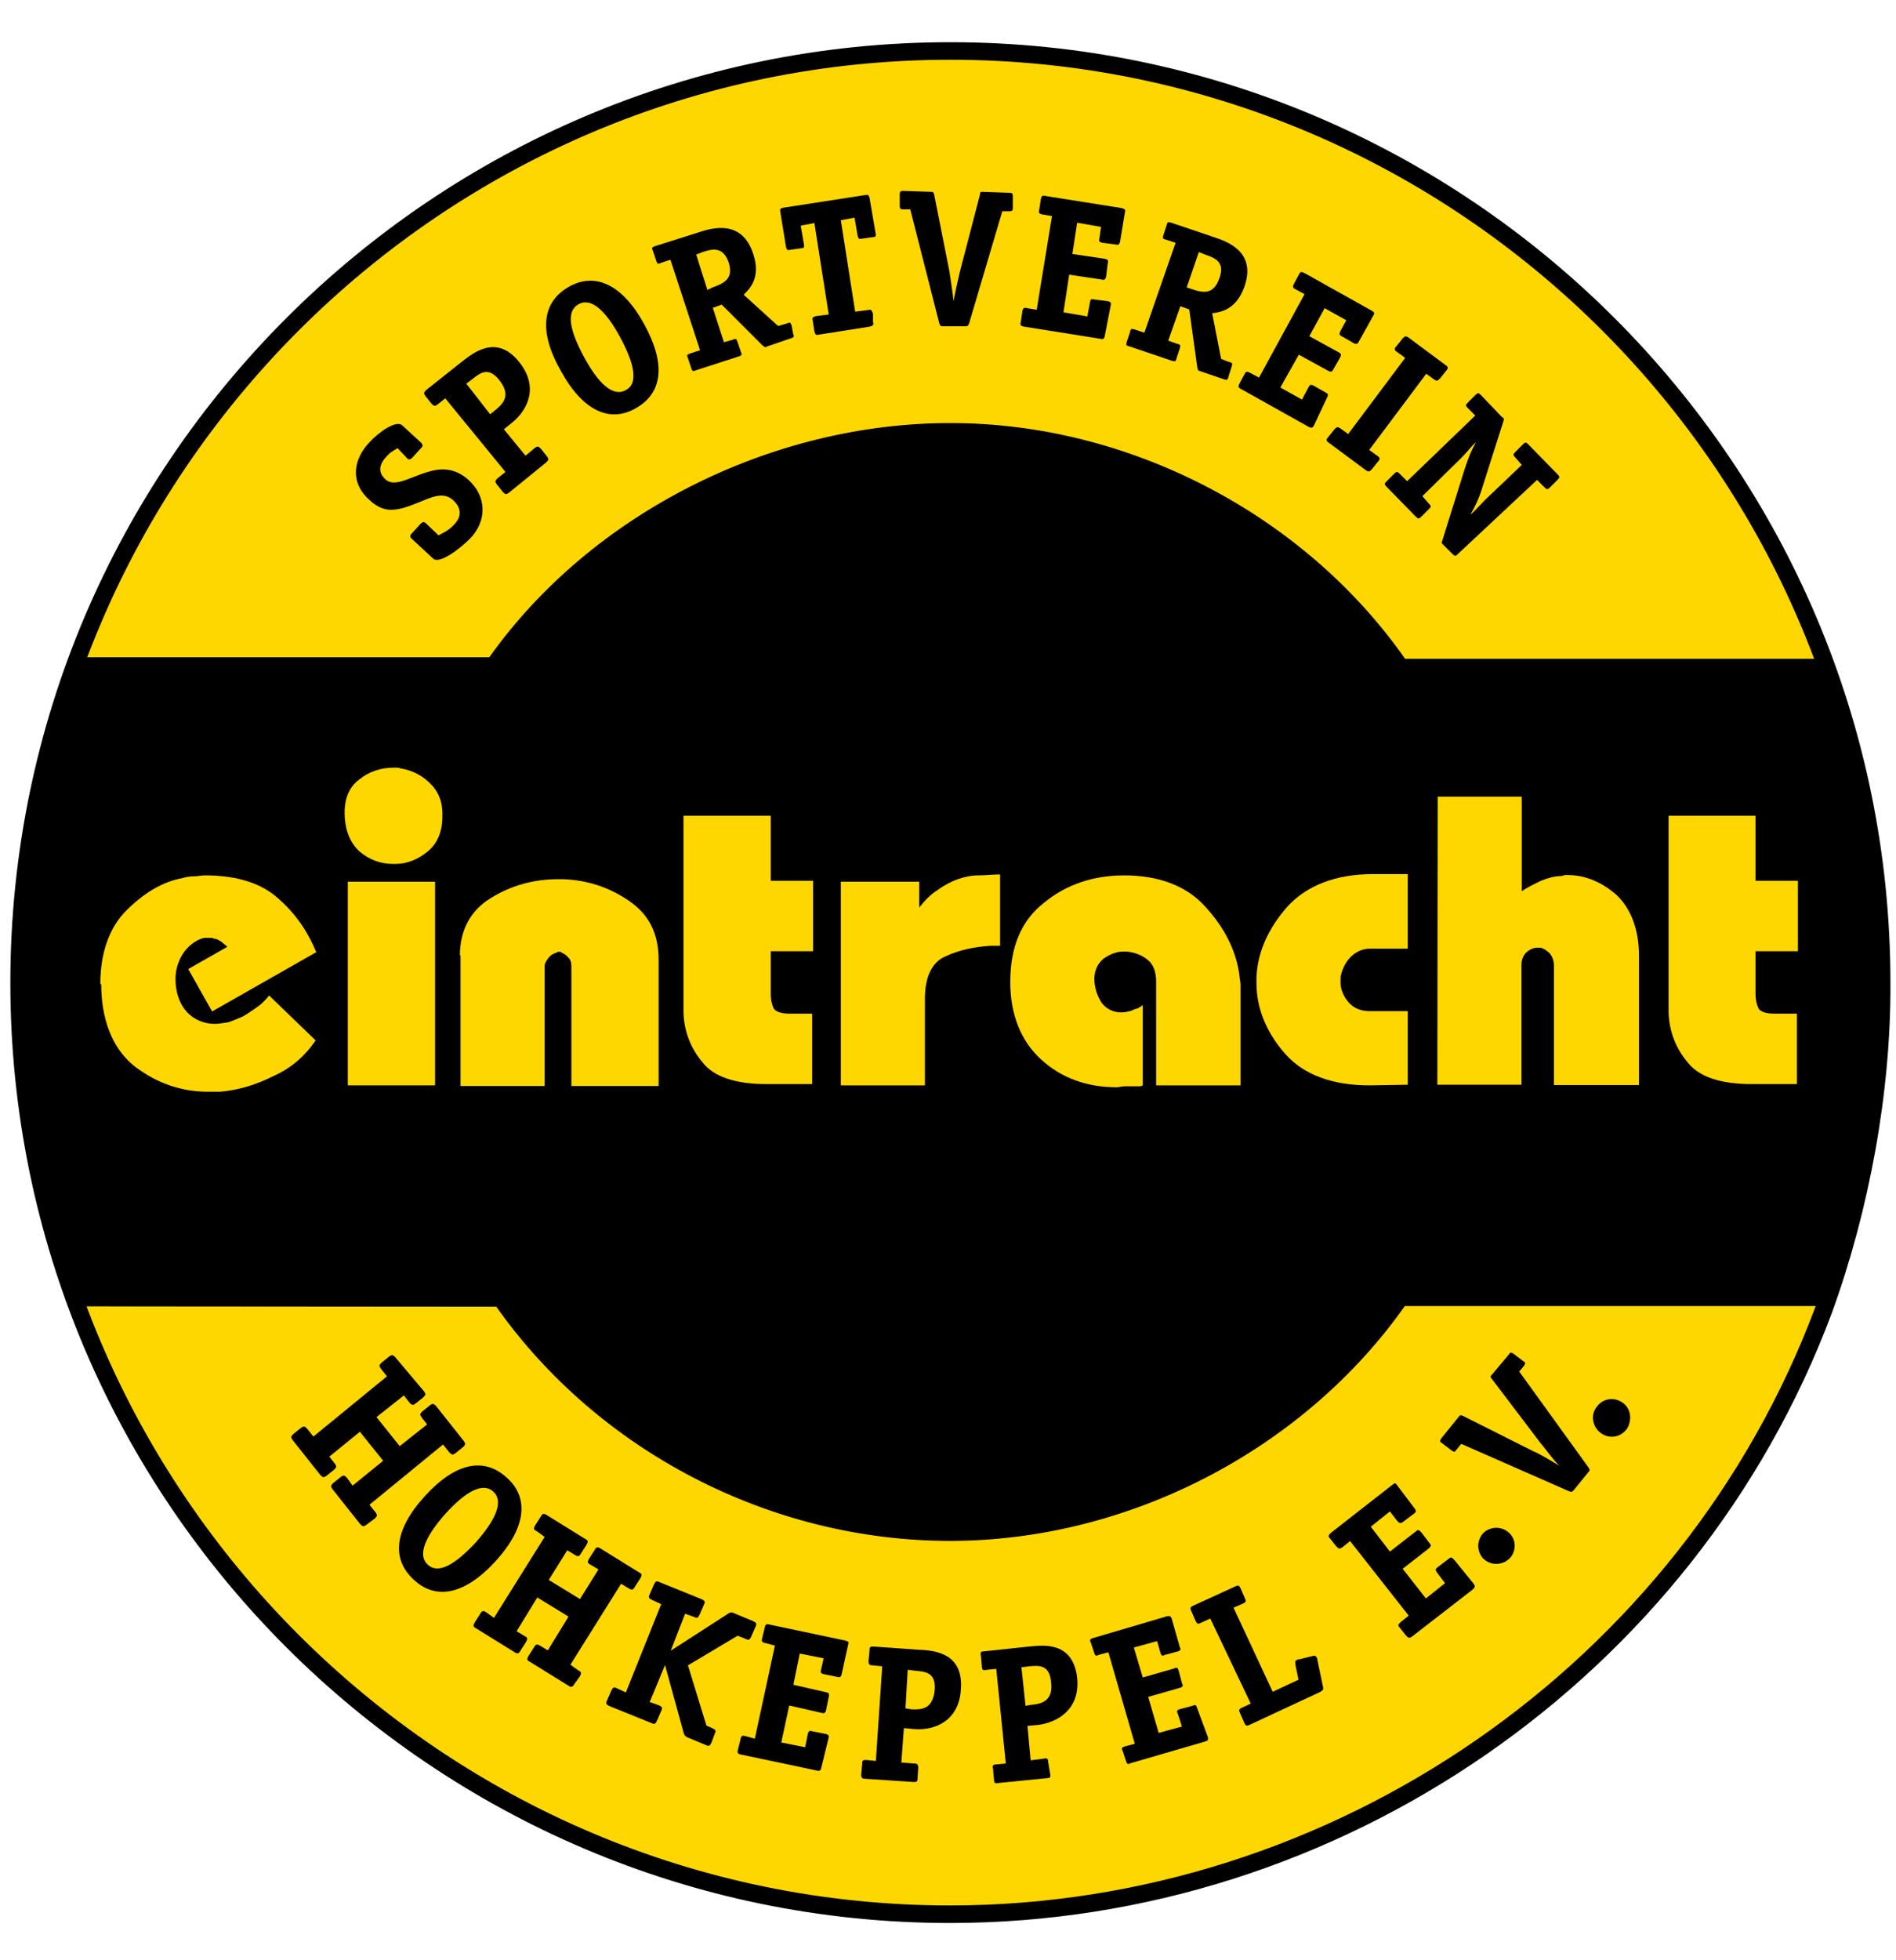 <?xml version="1.0" encoding="UTF-8"?>
<svg data-bbox="6 16 585 584.7" viewBox="0 0 595.3 615" xmlns="http://www.w3.org/2000/svg" data-type="ugc">
    <g>
        <path d="M572.6 411c-42.3 113.2-153 189.7-274.3 189.7C137.3 600.7 6 469.4 6 308.4S137.3 16 298.4 16s292.4 131.3 292.4 292.4c.2 33.9-6.6 70.7-18.2 102.6z" fill="#ffd700" stroke="#000000" stroke-width="5.504"/>
        <path d="M127.8 143.8c.5.5.8.5 1.5 0l3-3.3c.5-.5.5-.8 0-1.5l-6-5.5c-1.8-1.8-7.3 2-10.3 5.3-4.8 5-6.5 12.3 0 18.1 3.8 3.5 6.8 3.5 10.6 2.5 7-2 11.6-6 15.6-2.5 2.8 2.5 2.8 5.3.3 7.8-1.8 2-4 2.8-4.8 3.3l-4-3.8c-.5-.5-.8-.5-1.5 0l-3 3.3q-.75.75 0 1.5l6.8 6.3c2 1.8 8.3-3 11.6-6.3 5.3-5.5 5.3-13.1-.5-18.4-3.3-3-7-3.8-10.8-3-6.5 1.3-12.1 5.8-15.3 2.8-2.8-2.5-1.5-5.3.5-7.3 1.3-1.5 2.8-2 3.3-2.5z"/>
        <path d="m153.9 130-7.5-9.6 2-1.5c2.5-2 5-3.8 8.3.3 3.8 4.8 1.5 7.3-1.3 9.6zm15.9 10.8c-.8-.8-1-.8-1.8-.3l-3 2.5-6.8-8.3 2.5-2c5-4 8.6-11.3 2.3-19.1-7-8.8-14.3-3-18.1 0l-11.1 8.8c-.8.8-.8 1-.3 1.8l2 2.5c.8.8 1 .8 1.8.3l2.5-2 18.9 23.1-2.5 2c-.8.8-.8 1-.3 1.8l2 2.5c.8.8 1 .8 1.8.3l11.8-9.6c.8-.8.8-1 .3-1.8z" fill-rule="evenodd" clip-rule="evenodd"/>
        <path d="M202.3 101.8c-7-12.8-15.6-16.4-23.7-11.8s-9.8 13.6-2.5 26.4c7 12.8 15.6 16.4 23.7 11.6 8-4.6 9.5-13.4 2.5-26.2m-5.8 20.6c-4 2.3-8.6-2-13.1-10.3s-5.8-14.3-1.8-16.6 8.6 2 13.1 10.3 5.8 14.6 1.8 16.6" fill-rule="evenodd" clip-rule="evenodd"/>
        <path d="m222.1 91-3.5-11.1 2-.8c3-1 6.3-1.8 8.1 3 1.8 5.3-1.3 6.8-5 8.1zm26.5 11.3c-.3-1-.5-1.3-1.5-.8l-2.8.8-10.8-9.8c1.8-1.8 5.5-5.3 3-12.8-3.5-10.8-12.6-8.3-17.1-6.8l-13.6 4.3c-1 .3-1.3.5-.8 1.5l1 3c.3 1 .5 1.3 1.5.8l3-1 9.3 28.4-3 1c-1 .3-1.3.5-.8 1.5l1 3c.3 1 .5 1.3 1.5.8l13.3-4.3c1-.3 1.3-.5.8-1.5l-1-3c-.3-1-.5-1.3-1.5-.8l-2.8.8-3.5-10.8 2.8-1 12.8 12.8c.8.5.8.8 1.5.3l7.3-2.5c1-.3 1.3-.5.8-1.5z" fill-rule="evenodd" clip-rule="evenodd"/>
        <path d="M274 98.3c-.3-1-.5-1.3-1.5-1l-4 .5-4.5-28.7 4.3-.8 1 5.8c.3.8.3 1 1.3.8l3.5-.5c.8 0 1-.3.8-1.3L273 62c-.3-.8-.5-1-1.3-.8l-25.9 4c-.8.3-1 .3-.8 1.3l1.8 11.1c.3.8.3 1 1.3.8l3.5-.5c.8 0 1-.3.8-1.3l-1-5.8 4.3-.8 4.5 28.7-4 .5c-1 .3-1.3.5-1 1.5l.5 3.3c.3 1 .5 1.3 1.5 1l15.9-2.5c1-.3 1.3-.5 1-1.5v-2.7z"/>
        <path d="M314.7 66.3h2.3c.8 0 1-.3 1-1v-3.8c0-.8-.3-1-1-1l-8.3-.3c-.8 0-1 0-1 .8l-6.3 24.2c-.5 2-1.5 6.5-2 9.3-.3-2.8-1-7.3-1.3-9.3L293.3 61c-.3-.8-.3-.8-1-.8l-8.8-.3c-.8 0-1 .3-1 1v3.8c0 .8.3 1 1 1h2.3l9.1 35.7c.3.8.3 1 1.3 1h6.8c1 0 1-.3 1.3-1z"/>
        <path d="M348.7 96c.3-1 0-1.3-1-1.5l-4-.5c-1.3-.3-1.3 0-1.5 1l-.8 4.3-7.5-1.3 1.8-11.8 10.1 1.5c1 .3 1.3 0 1.5-1l.5-4c.3-1 0-1.3-1-1.5l-10.1-1.5 1.5-9.8 7.5 1.3-.5 3.5c-.3 1 0 1.3 1 1.5l4 .5c1 .3 1.3 0 1.5-1l1.5-9.1c.3-1-.3-1-1-1.3l-23.9-3.8c-1-.3-1.3 0-1.5 1l-.5 3.3c-.3 1 0 1.3 1 1.5l3 .5-4.8 29.4-3-.5c-1-.3-1.3 0-1.5 1l-.5 3.3c-.3 1 0 1.3 1 1.5l23.9 3.8c1 .3 1.3 0 1.5-1z"/>
        <path d="m372.6 90.2 3.8-11.1 2 .8c3 1 6.3 2.3 4.5 7.3-1.8 5.3-5 4.8-8.8 3.5zm14.1 24.9c.3-1 .3-1.3-.8-1.5l-2.5-1-2.8-14.3c2.5-.3 7.5-1 10.1-8.3 3.8-10.8-5-14.1-9.6-15.6l-13.3-4.5c-1-.3-1.3-.3-1.5.8l-1 3c-.3 1-.3 1.3.8 1.5l3 1-9.8 28.2-3-1c-1-.3-1.3-.3-1.5.8l-1 3c-.3 1-.3 1.3.8 1.5l13.3 4.5c1 .3 1.3.3 1.5-.8l1-3c.3-1 .3-1.3-.8-1.5l-2.8-1 3.8-10.8 2.8 1 2.5 18.1c.3 1 0 1 1 1.3l7.3 2.5c1 .3 1.3.3 1.5-.8z" fill-rule="evenodd" clip-rule="evenodd"/>
        <path d="M416.6 124.9c.5-1 .5-1.3-.5-1.8l-3.5-2c-1-.5-1.3-.5-1.8.5l-2 3.8-6.8-3.8 5.8-10.3 9.1 5c1 .5 1.3.5 1.8-.5l2-3.5c.5-1 .5-1.3-.5-1.8l-9.1-5 4.8-8.8 6.8 3.8-1.8 3.3c-.5 1-.5 1.3.5 1.8l3.5 2c.8.5 1.3.5 1.8-.5l4.5-8.1c.5-.8.3-1-.5-1.5l-21.1-11.8c-1-.5-1.3-.5-1.8.5l-1.5 2.8c-.5 1-.5 1.3.5 1.8l2.8 1.5-14.3 26.2-2.8-1.5c-1-.5-1.3-.5-1.8.5l-1.5 2.8c-.5 1-.5 1.3.5 1.8l21.1 11.8c1 .5 1.3.5 1.8-.5z"/>
        <path d="M432.7 144.8c.8-.8.5-1.3-.3-1.8l-2.5-1.8 17.9-23.9 2.5 1.8c.8.5 1 .5 1.8-.3l2-2.5c.8-.8.5-1.3-.3-1.8l-11.6-8.6c-.8-.5-1-.5-1.8.3l-2 2.5c-.8.8-.5 1.3.3 1.8l2.5 1.8-17.9 23.9-2.5-1.8c-.8-.5-1-.5-1.8.3l-2 2.5c-.8.8-.5 1.3.3 1.8l11.6 8.6c.8.5 1 .5 1.8-.3z"/>
        <path d="m482.6 150.6 2.3 2.3c.8.8 1 .8 1.8 0l2.3-2.3c.8-.8.8-1 0-1.8l-9.1-9.3c-.8-.8-1-.8-1.8 0l-2.3 2.3c-.8.8-.8 1 0 1.8l2 2.3-10.6 10.1c-1.5 1.3-4 4.3-5.5 5.5 1.3-2.3 2.8-5.3 3.8-8.8l6.5-20.4c.3-.8.3-1-.5-1.5L465 124c-.8-.8-1-.8-1.8 0l-2.3 2.3c-.8.8-.8 1 0 1.8l2.3 2.3-21.4 20.6-2.3-2.3c-.8-.8-1-.8-1.8 0l-2.3 2.3c-.8.8-.8 1 0 1.8l9.1 9.3c.8.8 1 .8 1.8 0l2.3-2.3c.8-.8.8-1 0-1.8l-2-2.3 12.3-12.1c2-2 3-3.5 4.5-4.8-1.8 3.3-2.3 4.8-3.5 8.3l-7 22.4c-.3.8-.3 1 .3 1.5l2.8 2.8c.8.8 1 .8 1.8 0z"/>
        <path d="M375.9 536.1c-.3-1-.5-1.3-1.5-.8l-3.8 1c-1 .3-1.3.5-.8 1.5l1.3 4-7.3 2-3.3-11.3 9.8-2.8c1-.3 1.3-.5.8-1.5l-1-3.8c-.3-1-.5-1.3-1.5-.8l-9.8 2.8-2.8-9.4 7.3-2 1 3.5c.3 1 .5 1.3 1.5.8l3.8-1c1-.3 1.3-.5.8-1.5l-2.5-8.8c-.3-.8-.5-1-1.5-.8l-23.1 6.8c-1 .3-1.3.5-.8 1.5l1 3c.3 1 .5 1.3 1.5.8l3-.8 8.3 28.7-3 .8c-1 .3-1.3.5-.8 1.5l1 3c.3 1 .5 1.3 1.5.8l23.4-6.8c1-.3 1-.5.8-1.5z"/>
        <path d="m392.7 534.6-2.8 1.3c-1 .5-1 .8-.5 1.8l1.3 3c.5 1 .8 1 1.8.5l22.1-10.3c.8-.5 1-.8.8-1.5l-1.8-8.6c0-.3 0-.5-.3-.8-.3-.5-.5-.5-1.3-.3l-4 1c-.3 0-.5 0-1 .3s-.3.5-.3 1.3l1 4.8-8.1 3.8-12.3-26.4 3-1.3c1-.5 1-.8.5-1.8l-1.3-3c-.5-1-.8-1-1.8-.5l-13.1 6c-1 .5-1 .8-.5 1.8l1.3 3c.5 1 .8 1 1.8.5l2.8-1.3z"/>
        <path d="M456.6 489.5c-.8-.8-1-1-1.8-.3l-3.3 2.5c-1 .8-.8 1-.3 1.8l2.5 3.3-6 4.8-7.3-9.3 8.1-6.3c.8-.8 1-1 .3-1.8l-2.5-3.3c-.8-.8-1-1-1.8-.3l-8.1 6.3-6-7.8 6-4.8 2.3 3c.8.8 1 .8 1.8.3l3.3-2.5c.8-.5 1-1 .3-1.8l-5.5-7.3c-.5-.8-.8-.5-1.5 0l-19.2 15c-.8.8-1 1-.3 1.8l2 2.5c.8.8 1 .8 1.8.3l2.5-2 18.4 23.4-2.5 2c-.8.8-1 1-.3 1.8l2 2.5c.8.8 1 .8 1.8.3l19.1-14.8c.8-.8.8-1 .3-1.8z"/>
        <path d="M474 481.2c-2.3-2.3-5.8-2.3-8.1-.3-2.3 2.3-2.3 5.8-.3 8.1 2.3 2.3 5.8 2.3 8.1.3s2.6-5.8.3-8.1"/>
        <path d="m477 430.4 1.5-1.8c.5-.8.5-1-.3-1.5l-3-2.3c-.8-.5-1-.5-1.5.3l-5.3 6.3c-.5.5-.5.8 0 1.3l15.1 19.9c1.3 1.5 4 5.3 6 7.3-2.5-1.5-6.3-3.8-8.1-4.5l-22.1-11.1c-.8-.3-.8-.3-1.3.3l-5.5 6.8c-.5.8-.5 1 .3 1.5l3 2.3c.8.5 1 .5 1.5-.3l1.5-1.8 33.7 14.8c.8.3 1 .5 1.8-.5l4.3-5.3c.8-.8.5-1 0-1.8z"/>
        <path d="M509.2 440c-2.8-1.8-6.3-1-8.1 1.8-1.8 2.5-1 6.3 1.8 8.1s6.3 1 8.1-1.8c1.5-2.8 1-6.4-1.8-8.1"/>
        <path d="m322 535.3-1.3-12.1 2.5-.3c3-.3 6.3-.5 6.8 4.8.8 6-2.8 7-6.3 7.3zm7.1 17.6c0-1-.3-1.3-1.5-1l-4 .5-1-10.8 3.3-.3c6.3-.8 13.3-5 12.3-14.8-1.3-11.3-10.3-10.3-15.1-9.8l-14.1 1.5c-1 0-1.3.3-1 1.5l.3 3.3c0 1 .3 1.3 1.5 1l3-.3 3 29.7-3 .3c-1 0-1.3.3-1 1.5l.3 3.3c0 1 .3 1.3 1.5 1l15.1-1.5c1 0 1.3-.3 1-1.5z" fill-rule="evenodd" clip-rule="evenodd"/>
        <path d="M182.1 526c.5-1 .5-1.3-.5-1.8l-2.5-1.8L195 497l2.5 1.5c.8.5 1.3.5 1.8-.5l1.8-2.8c.5-1 .5-1.3-.5-1.8l-12.1-7.5c-.8-.5-1.3-.5-1.8.5l-1.8 2.8c-.5 1-.5 1.3.5 1.8l2.5 1.5-5.8 9.3-9.8-6 5.8-9.3 2.5 1.5c.8.5 1.3.5 1.8-.5l1.8-2.8c.5-1 .5-1.3-.5-1.8l-12.1-7.5c-.8-.5-1.3-.5-1.8.5l-1.8 2.8c-.5 1-.5 1.3.5 1.8l2.5 1.8-15.9 25.4-2.5-1.8c-.8-.5-1.3-.5-1.8.5l-1.8 2.8c-.5 1-.5 1.3.5 1.8l12.1 7.5c.8.5 1.3.5 1.8-.5l1.8-2.8c.5-1 .5-1.3-.5-1.8l-2.5-1.5 6.5-10.6 9.8 6-6.5 10.6-2.5-1.5c-.8-.5-1.3-.5-1.8.5l-1.8 2.8c-.5 1-.5 1.3.5 1.8l12.1 7.5c.8.5 1.3.5 1.8-.5z"/>
        <path d="M224.4 544.1c.5-1 .3-1.3-.8-1.8l-1.8-.8-5.8-18.9 15.6-9.3 2.5 1c1 .5 1.3.3 1.8-.8l1.3-3c.5-1 .3-1.3-.8-1.8l-6-2.5c-.8-.3-.8-.3-1.5 0L210.6 518l4.5-11.6 2.8 1c1 .5 1.3.3 1.8-.8l1.3-3c.5-1 .3-1.3-.8-1.8l-13.1-5.3c-1-.5-1.3-.3-1.8.8l-1.3 3c-.5 1-.3 1.3.8 1.8l2.8 1.3-11.1 27.7-2.8-1.3c-1-.5-1.3-.3-1.8.8l-1.3 3c-.5 1-.3 1.3.8 1.8l13.1 5.3c1 .5 1.3.3 1.8-.8l1.3-3c.5-1 .3-1.3-.8-1.8l-2.8-1 4.8-11.6 5.8 21.1c.3 1 .3 1 1 1.5l6 2.5c1 .5 1.3.3 1.8-.8z"/>
        <path d="M260.1 545.6c.3-1 0-1.3-1-1.5l-4-.8c-1-.3-1.3 0-1.5 1l-.8 4-7.5-1.5 2.5-11.6 10.1 2.3c1 .3 1.3 0 1.5-1l.8-4c.3-1 0-1.3-1-1.5l-10.1-2.3 2-9.8 7.5 1.5-.8 3.5c-.3 1 0 1.3 1 1.5l4 .8c1 .3 1.3 0 1.5-1l2-9.1c.3-1 0-1-1-1.3l-23.7-5c-1-.3-1.3 0-1.5 1l-.8 3.3c-.3 1 0 1.3 1 1.5l3 .8-6.3 29.2-3-.8c-1-.3-1.3 0-1.5 1l-.8 3.3c-.3 1 0 1.3 1 1.5l23.7 5c1 .3 1.3 0 1.5-1z"/>
        <path d="m284.3 536.1.7-12.1 2.5.3c3 .3 6.3.5 6 5.8-.5 6-3.8 6.5-7.3 6.3zm4 18.6c0-1-.3-1.3-1.3-1.3l-4-.3.8-10.8 3.3.3c6.3.5 14.1-2.5 14.6-12.6.8-11.3-8.3-12.1-13.3-12.3l-14.1-1c-1 0-1.3 0-1.3 1.3l-.3 3.3c0 1 .3 1.3 1.3 1.3l3 .3-2 29.7-3-.3c-1 0-1.3 0-1.3 1.3l-.3 3.3c0 1 .3 1.3 1.3 1.3l15.1 1c1 0 1.3 0 1.3-1.3z" fill-rule="evenodd" clip-rule="evenodd"/>
        <path d="M117.7 476.5c.8-.8.8-1 .3-1.8l-2-2.5 23.1-18.9 2 2.5c.8.8 1 .8 1.8.3l2.5-2c.8-.8.8-1 .3-1.8l-8.8-11.1c-.8-.8-1-.8-1.8-.3l-2.5 2c-.8.8-.8 1-.3 1.8l1.8 2.3-8.6 6.8-7.3-9.1 8.6-6.8 1.8 2.3c.8.8 1 .8 1.8.3l2.5-2c.8-.8.8-1 .3-1.8l-9.1-10.8c-.8-.8-1-.8-1.8-.3l-2.5 2c-.8.8-.8 1-.3 1.8l2 2.5-23.1 18.9-2-2.5c-.8-.8-1-.8-1.8-.3l-2.5 2c-.8.8-.8 1-.3 1.8l8.8 11.1c.8.8 1 .8 1.8.3l2.5-2c.8-.8.8-1 .3-1.8l-1.8-2.3 9.6-7.8 7.3 9.1-9.6 7.8-1.8-2.5c-.8-.8-1-.8-1.8-.3l-2.5 2c-.8.8-.8 1-.3 1.8l8.8 11.1c.8.8 1 .8 1.8.3z"/>
        <path d="M155.7 489.8c9.8-10.8 10.3-20.1 3.3-26.2-7-6.3-15.9-4.8-25.7 6s-10.3 19.9-3.3 26.2c6.8 6.3 15.9 4.8 25.7-6m-21.4 1.2c-3.3-3-.8-8.8 5.5-15.9 6.3-7 11.8-10.1 15.1-7 3.3 3 .8 8.8-5.5 15.9-6.5 7-11.8 10.1-15.1 7" fill-rule="evenodd" clip-rule="evenodd"/>
        <path d="M24.4 409.8C12.8 377.8 6 342.6 6 308.1s7-69.7 18.4-101.7h129.3c32.2-45.3 88.6-73.5 144.7-73.5s111 28.7 142.7 74h131.3C583 238.6 591 275.1 591 308.3c0 34.5-7 70.2-18.6 101.4H441c-31.7 45-86.6 73.7-142.7 73.7s-110.2-27.9-142.4-73.5z" stroke="#000000" stroke-width=".296"/>
        <path d="m99.3 298.8-32.7 18.6-7.5-13.3 12.3-7c-.5-.5-1.3-1-1.8-1.5-.8-.5-1.5-1-2.3-1-.3 0-.5-.3-.8-.3h-2.3c-2.3.5-4.5 2-6.3 4.3-1.8 2.5-2.8 5.5-2.8 8.6 0 4.3 1.3 7.8 3.5 10.3 2.3 2.5 5.5 3.8 8.8 3.8 1.3 0 2.8-.3 4.3-.5 1.5-.5 3.3-1.3 4.5-1.8 1.5-.8 2.8-1.8 4.3-2.8s2.8-2.3 4-3.8l14.6 14.1c-3.3 4.8-7.5 8.6-13.1 11.1-5.5 2.8-11.1 4.5-16.9 5h-3.8c-8.1 0-15.6-2.5-22.4-7.5s-10.8-13.6-11.1-24.9v-1c0-.3-.3-.5-.3-.5 0-9.6 2.8-17.6 8.1-22.9 5.5-5.5 11.3-9.1 17.9-10.3 1-.3 2.3-.5 3.3-.5 1.3 0 2.5-.3 3.5-.3 10.1 0 17.9 2.5 23.1 7.3 5.4 4.7 9.2 10.3 11.9 16.8" fill="#ffd700"/>
        <path d="M108.2 255c0-4.5 1.5-8.1 4.5-10.3 3-2.5 6.8-3.8 10.8-3.8h1.3c.5 0 1 .3 1.3.3 3 .5 6.3 2 8.8 4.5 2.5 2.3 4 5.5 4 9.6v1c0 4.5-1.5 8.3-4.5 10.8s-6.5 4-10.1 4h-1c-3.8 0-7.3-1.3-10.3-3.8-3.1-2.7-4.8-7-4.8-12.3" fill="#ffd700"/>
        <path fill="#ffd700" d="M109.2 276.7h27.4v63.9h-27.4z"/>
        <path d="M144.4 299.8c0-7.8 3.3-14.1 9.6-17.9 6.3-4 13.6-6 21.1-6h1.8c7.5.3 14.3 2.5 20.6 6.8s9.3 10.3 9.3 18.6v39.5h-27.4v-37.5c0-1.3-.3-2.3-1-2.8-.5-.8-1.5-1.3-2-1.5l-.3-.3h-1l-.5.3c-1 .3-1.8.8-2.3 1.5-.8 1-1.3 1.8-1.3 2.8v37.5h-26.4v-41z" fill="#ffd700"/>
        <path d="M242 256v20.4h13.3v22.1H242v13.3c0 2.3.5 3.8 1 4.8.8 1 2.5 1.5 5 1.5h7v22.1h-14.3c-9.8 0-16.6-2.3-20.1-6.8-3.8-4.5-5.8-9.8-6-15.6V256z" fill="#ffd700"/>
        <path d="M264.2 276.7h24.4v8.1c1.8-2.3 3.8-4.3 5.8-5.5 2-1.5 4-2.5 6-3.3 2.3-.8 4.5-1.3 6.8-1.3s4.8-.3 6.8-.3v22.4h-3c-5 .3-9.8 1.3-14.1 3.3-4.3 1.8-6.5 6.5-6.5 13.3v27.2H264v-63.9z" fill="#ffd700"/>
        <path d="M358.8 315.4v25.2c-.5.3-1 .3-1.5.3H353c-.8 0-1.8.3-2.3.3-9.6 0-17.6-3-23.9-8.8s-9.6-14.1-9.6-24.2c0-11.1 3.5-19.4 10.6-24.9 7-5.8 15.6-8.6 25.2-8.6 10.8 0 19.6 3.3 25.4 9.8 6 6.5 9.8 13.8 10.8 21.9 0 .8.3 1.8.3 2.5v31.7H363v-32.7c0-3-1-5.5-2.8-6.8-1.8-1.5-4.3-2.3-6.5-2.5h-1c-2.3 0-4.5 1-6.3 2.3-1.8 1.5-2.8 3.8-2.8 6.3 0 2.8 1 5.5 2.3 7.5 1.5 2 3.8 3 6 3 .5 0 1.5 0 2.3-.3.8 0 1.5-.5 2.3-.8.5 0 1-.3 1.3-.5.2-.2.7-.4 1-.7" fill="#ffd700"/>
        <path d="M430 340.6c-11.6 0-20.6-3.3-26.4-9.8-6-6.8-9.1-14.3-9.1-22.4v-1.6c.3-8.1 3.8-15.6 9.8-22.4 6-6.5 15.1-10.1 26.7-10.1h11v23.4h-12c-2.5 0-4.8 1.3-6.3 3s-2.5 4-2.8 6v1.8c0 2 1 4.3 2.5 6 1.5 1.8 3.8 2.8 6.5 2.8H442v23.1z" fill="#ffd700"/>
        <path d="M451.4 250h26.4v29.7c1.8-1.3 4-2.3 6-3.3 2-.8 4.3-1.5 6.5-1.5.3 0 .8-.3 1-.3h1c5.5 0 10.8 2.3 15.3 6.3 4.5 4.3 7 10.8 7 19.1v40.5h-26.7V303c0-1.5-.5-2.8-1.3-3.8-.8-.8-1.8-1.5-2.8-1.8h-1.3c-1.3 0-2.5.8-3.3 1.5-1 1-1.5 2.3-1.5 4v37.5h-26.4z" fill="#ffd700"/>
        <path d="M551.2 256v20.4h13.3v22.1h-13.3v13.3c0 2.3.5 3.8 1 4.8.8 1 2.5 1.5 5 1.5h7v22.1H550c-9.8 0-16.6-2.3-20.1-6.8-3.8-4.5-5.8-9.8-6-15.6V256z" fill="#ffd700"/>
    </g>
</svg>
